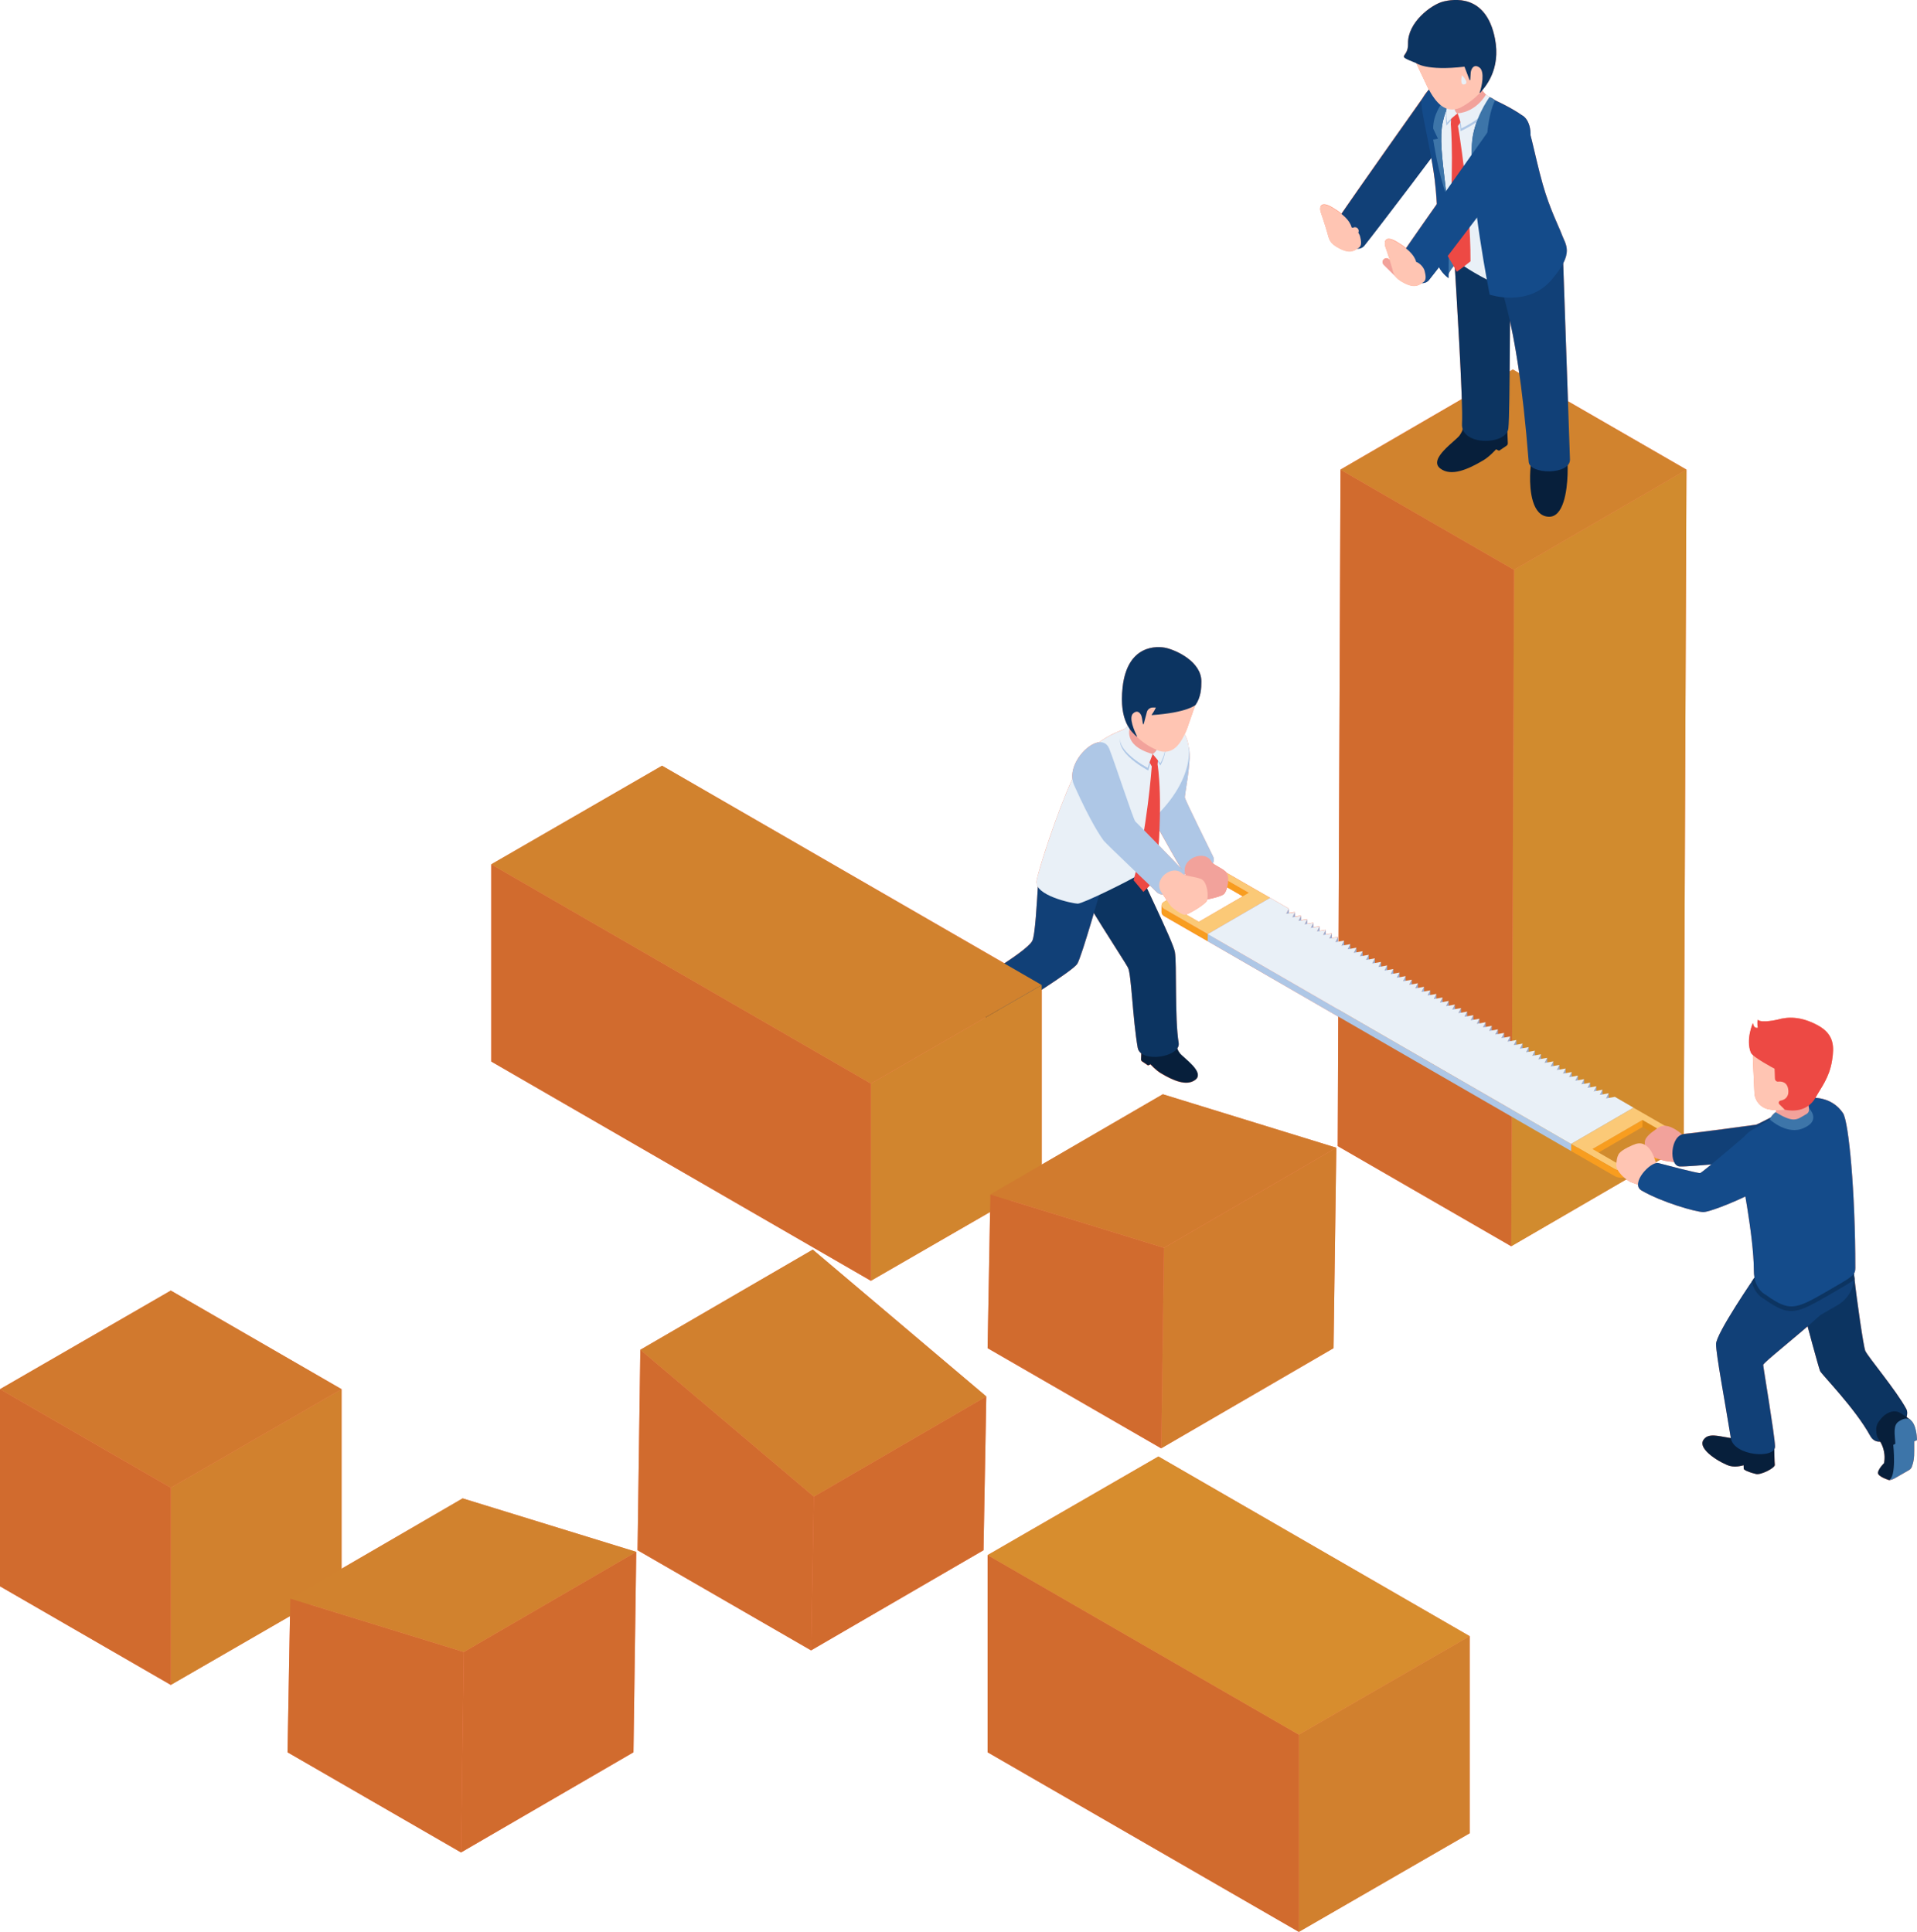 <svg xmlns:inkscape="http://www.inkscape.org/namespaces/inkscape" xmlns:sodipodi="http://sodipodi.sourceforge.net/DTD/sodipodi-0.dtd" xmlns="http://www.w3.org/2000/svg" xmlns:svg="http://www.w3.org/2000/svg" id="Layer_1" x="0px" y="0px" width="2480.3px" height="2500px" viewBox="0 0 2480.3 2500" style="enable-background:new 0 0 2480.3 2500;" xml:space="preserve" sodipodi:docname="Competitive price monitoring.svg" inkscape:version="1.2.1 (9c6d41e410, 2022-07-14)"><defs id="defs565"></defs><style type="text/css" id="style2">	.st0{fill:#FF8666;}	.st1{enable-background:new    ;}	.st2{fill:#ED4944;}	.st3{fill:#C73232;}	.st4{fill:#114077;}	.st5{fill:#FFC5B3;}	.st6{fill:#3D75A9;}	.st7{fill:#071F3B;}	.st8{fill:#0C3461;}	.st9{fill:#E9F0F7;}	.st10{fill:#144B8A;}	.st11{fill:#AEC7E6;}	.st12{fill:#F2A29B;}	.st13{fill:#F89D1F;}	.st14{fill:#FBC977;}	.st15{fill:#98ADD4;}	.st16{fill:#DB8918;}</style><g id="g560">	<g id="g12">		<path class="st0" d="M2471.8,1837.5L2471.8,1837.5c0,0-1.9-1.4-5-3.6c1.1-4,1.2-7.6-0.3-10.5c-12.7-23.8-50.2-68.2-53.2-75.5    c-2-4.8-10.1-59-13.9-93.4c-0.2-1.5-0.3-2.9-0.5-4.3v-2.5c1.3-2.1,1.6-4.3,1.6-7.1c0-97.2-8.4-188.6-15.9-200.1    c-9.1-13.9-23.7-19.4-35.6-19.9c0.2-0.3,0.4-0.6,0.5-0.9c6.5-12,17.4-24.9,21-47.4c2.8-17.5,3.2-33.8-18.5-45.6    c-21.8-11.8-38.8-11.1-51.7-7.4l0,0c0,0-21.1,5.1-26.1,0.2c0,0-0.9,5.5,0.4,10.3c-3.4,0.7-5.5-0.7-6.5-6c0,0-9.4,21-2.6,38    c0.4,0.9,1.3,2,2.6,3.2c-0.2,1.9-0.2,3.9-0.1,5.8l2,43.3c0.5,10.4,7.9,19.1,18.1,21.3h0c3.4,0.7,6.8,1.1,10.2,1.2    c-0.2,0.9-0.4,1.8-0.6,2.6c0,0,0,0,0,0c-0.4-0.3-4.5,3.5-6.5,6.7c-10,5.1-17.9,9.1-19,9.3c-3.1,0.6-82.9,11.2-93.1,12    c-0.2,0-0.4,0.1-0.6,0.1l3.5-859.7l-153.3-88.5l-6.2-178.5c2.5-4.9,3.9-9,4.4-12.7c0.1-0.5,0.1-1,0.2-1.5c0.9-9.8-4-16.3-7-24.7    c-2.5-7.1-15.1-31.8-24-63.3c-6.2-21.8-11.3-46.2-15.9-63.8c0.4-11.9-4.3-21.2-9.3-24.4c-11.5-8.4-27.6-16.5-36.7-20.7    c0,0,0,0,0,0c0,0-2.5-2.4-7.1-4.1l-4.7-3l0,0c-0.5-0.6-1.1-1.2-1.6-1.8c-0.1-0.2-1.3-1.6-3.2-3.6c7.7-9.1,23.8-31,16.6-67.4    c-11.5-58.4-54.5-50.9-67.3-47.6c-14.9,3.9-45.8,26.7-45.1,54.3c0.5,20.1-18.1,13.6,10.4,25.1c0,0,0,0,0.1,0l15.1,31.9    c0.4,0.8,0.9,1.7,1.3,2.5c-0.2,0.2-0.4,0.4-0.6,0.6c-0.3,0.3-0.6,0.6-0.8,0.9c-2.6,2.9-4.8,6-6.5,9.1    c-20.1,28.4-82,116.1-105.2,149.9c-3.4-2.8-7.4-5.4-11.6-7.9c-14-8.4-17.1-2.1-15.5,4.9c0,0,6.2,18,8.7,27    c2.5,8.9,2.6,14.3,16.3,21.2c11.9,6.1,17.8,3.6,22.8,0c3.6,0,6.8-1.2,9-4c9.9-12.2,53.6-69.5,86.5-113.3    c1.8,9.7,3.3,19.2,4.3,27.6c1.4,11.8,2.3,22.5,2.8,32.1c-15.9,22.7-30.7,43.9-39.7,57c-3.4-2.8-7.4-5.4-11.6-7.9    c-14-8.4-17.1-2.1-15.5,4.9c0,0,3.5,10.1,6.3,18.9l-1.3-1.3c-1.9-1.9-4.9-1.8-6.8,0.1s-1.8,4.9,0.1,6.8l15.2,15    c2.1,2.9,5.5,5.7,11.5,8.8c11.9,6.1,17.8,3.6,22.8,0c3.6,0,6.8-1.2,9-4c2.4-3,7-8.8,12.9-16.5c5.4,9.6,12.4,13.9,12.4,13.9    c0-1.9,0-3.7,0-5.4c1.3-2.5,3.5-6.4,6.7-10c0.5,0.9,1,1.8,1.5,2.7c2.6,42.5,7.4,123,8.9,169.4l-156.9,91.2l-2.5,610.7l-0.7,0.1    l0-6l-8,1.4l0-6l-8,1.4l0-6l-8,1.4l0-6l-8,1.4l0-6l-8,1.4l0-6l-8,1.4l0-6l-8,1.4l0-6l-8,1.4l0-6l-24.1-13.9l0,0v0l-11.5-6.6    l-8-4.6c-10.5-6-33.9-19.6-36.6-21.1c-0.4-0.6-0.8-1.1-1.3-1.5c-5.6-4.8-12.9-7.6-16.4-10.7c1.3-2.9,1.5-5.9,0.3-8.5    c-4.7-9.7-35.4-71.6-36.6-76.3c-0.8-2.8,8.9-47.2,5.3-64c-0.1-0.4-0.2-0.8-0.3-1.2c-0.7-6.5-2.5-12.3-5.3-17c1-2.1,2-4.4,2.9-6.7    l10.8-31c0.2-0.1,0.3-0.2,0.3-0.2c7.2-10.3,7.7-21.9,7.7-30.4c0-25.4-31.7-40-45.2-43.3c-12-2.9-50.5-4.7-56.7,50.7    c-2.9,25.6,1.6,41,7,50.5l-2.5,1.8c-0.9,0.7-1.6,1.4-2.4,2.1c-11.5,4.1-22.7,9.7-32.5,16.8c-15.5,1.7-37,26.1-34.6,47.3    c-20.6,44.9-43,115.5-46.3,131.5c-0.6,3,0.1,5.7,1.7,8.2c-1.7,26-3.7,63.8-7.4,70.3c-3.2,5.6-17.5,16.7-36,28.7L856.6,990.9    l-221,127.6v255.2l491.2,283.8l154.2-89l-3.2,176.2l224.5,129.6l223.1-129.6l3.6-259.4l-224.5-69.2l-156.7,91.1v-226.3    c21.5-13.9,42.9-28.6,46-33.5c3.4-5.4,13.6-38.8,21.5-65.7c19.6,32,41.5,65.4,44.2,70.7c4.4,8.7,6,65.9,12.5,103.4    c0.5,3.1,2.2,5.5,4.5,7.4l-0.3,7.8c0,1.1,0.5,2.2,1.4,2.8l7.4,5c0.5,0.4,3.4-1.3,3.4-1.3s6.7,7.5,13.2,11.4    c15.8,9.4,33.6,17.4,44.9,8.6c12.7-9.8-16.2-28.6-20.3-34.5c-1.3-1.8-2.4-3.9-3.1-6c1.6-2.2,2.3-4.6,1.9-7.3    c-5.3-31.9-2.2-102.9-4.9-117.7c-1.7-9.5-20.2-48.3-36.1-82.4l3.7-3.8c4.4,4.2,7.5,7.2,8.5,8.3c2.3,2.4,5.3,3.5,8.5,3.6    c1.4,2,3.2,4.6,4.8,7.2l-3.2,1.9c-2.3,1.3-3.5,3.1-3.4,4.8c0,0,0,0,0,0l0,9.2c0,1.8,1.2,3.5,3.5,4.9l36.8,21.2l8,4.6l11.5,6.6l0,0    l168.8,97.5l-0.7,167.6l224.5,129.6l149-86.6c0.7,0.6,1.5,1.1,2.4,1.7c3,2,8.1,3.5,12.6,5.1c0.1,3.1,1.4,5.8,4.6,7.6    c25.6,15,70.1,27.9,80,27.9c7.2,0,34.6-10.7,54.4-20.2c5.1,30.1,11,69.8,11,95.9c0,3.3,0.3,6.3,0.8,9.1    c-6.7,9.9-49.7,73.2-49.7,86c0,13.9,11.5,74.3,19.1,121.7c-17.2-2.8-29-6.7-35.2,2c-9.3,13.1,25,31.7,33.8,34    c8.7,2.3,17.9-0.9,17.9-0.9l0.2,4.8c0,0,0.8,2.9,16,6.6c6.1,1.5,24.7-7.9,24.2-11.9c-0.4-3.3-0.6-16-0.7-20.1    c0.7-1.2,1.1-2.5,1-3.9c-0.5-14.9-15.3-102.4-15.3-105.3c0-2.4,29.8-26.1,57.4-49.8c7.9,29.6,15.2,55.8,16.2,57.8    c2.2,4.6,45.4,48.3,64.8,83.8c3.2,5.8,7.9,8,13,7.7c3.3,5.6,7.2,15.2,4.9,27.7c0,0-7.8,7.8-7.9,12.7c-0.1,4.9,14.3,9.3,14.3,9.3    c0,0,0.2,0,0.5,0c2.5-0.3,4.8-1.2,7-2.4l18.6-10.7c1.6-0.9,2.8-2.4,3.5-4.1c2.6-7.2,3.1-11.4,3.1-21.1v-11.9l3.6-1.6    C2480.3,1863.6,2480.2,1843.5,2471.8,1837.5z M1953.8,415.9c3.9,17.3,7.9,39,11.9,67l-8.3-4.8l-4.1,2.4    C1953.5,459.8,1953.6,437.3,1953.8,415.9z M1500.1,1074.8c7.9,13.9,20.7,37.3,27.9,48.9c-5.1-5.5-17.1-17.8-28.9-30    C1499.4,1087,1499.8,1080.7,1500.1,1074.8z M1532.7,1132.1c-0.1-0.7-0.2-1.4-0.4-2c0.4,0.4,0.8,0.8,1.3,1.2c0,0.1,0,0.1,0,0.2    c0.1,0.4,0.2,0.7,0.3,1.1C1533.5,1132.4,1533.1,1132.2,1532.7,1132.1z M1561.5,1165.6c0.2-0.5,0.5-1.1,0.6-1.8    c8.5-1.5,18.9-4.4,21.6-6.9c1.5-1.4,3-4.7,4.1-8.6l20.1,11.6l-56.8,33l-16.5-9.5C1541.1,1181.3,1559,1170.4,1561.5,1165.6z     M1504,1174.4c0.1,0.1,0.1,0.2,0.2,0.3C1504.2,1174.6,1504.1,1174.5,1504,1174.4z M1502.9,1171.8c0,0.1,0,0.2,0,0.3    C1502.9,1172,1502.9,1171.9,1502.9,1171.8z M1503,1172.4c0,0.1,0,0.2,0.1,0.3C1503.1,1172.6,1503,1172.5,1503,1172.4z     M1503.2,1173.1c0,0.1,0.1,0.2,0.1,0.3C1503.3,1173.3,1503.3,1173.2,1503.2,1173.1z M1503.6,1173.7c0.1,0.1,0.1,0.2,0.2,0.3    C1503.7,1173.9,1503.6,1173.8,1503.6,1173.7z M1505.6,1175.8c-0.1-0.1-0.2-0.1-0.3-0.2C1505.4,1175.6,1505.5,1175.7,1505.6,1175.8    z M1504.8,1175.2c-0.1-0.1-0.2-0.2-0.3-0.2C1504.7,1175.1,1504.8,1175.1,1504.8,1175.2z M2199.8,1518    c-3.1,0.6-47.2-11.1-54.1-12.9c-0.8-0.2-1.7-0.2-2.7,0c-0.2-0.4-0.4-0.7-0.5-1.1l5.7-3.3c1.8,0.5,3.8,1,5.9,1.5    c3.4,0.7,7.8,1.1,12,1.5c1.6,3.4,4.1,5.7,7.5,5.8c6,0.2,22.5-1,40.7-2.6C2206.6,1513.2,2200.7,1517.8,2199.8,1518z" id="path4"></path>		<polygon class="st0" points="828.5,1746.7 824.9,2006.1 1049.4,2135.7 1272.5,2006.1 1276.1,1807.1 1051.6,1617.1   " id="polygon6"></polygon>		<polygon class="st0" points="1277.8,2012.4 1277.8,2267.6 1680.5,2500 1901.5,2372.4 1901.5,2117.3 1498.8,1884.8   " id="polygon8"></polygon>		<polygon class="st0" points="441.9,2030 441.9,1797.7 221,1670.1 0,1797.7 0,2052.8 221,2180.4 375.2,2091.4 372,2267.6     596.5,2397.2 819.6,2267.6 823.2,2008.2 598.6,1939   " id="polygon10"></polygon>	</g>	<g id="g558">		<g id="g106">			<g id="g28">				<g class="st1" id="g26" style="fill:#d16b2e;fill-opacity:1">					<g id="g16" style="fill:#d16b2e;fill-opacity:1">						<polygon class="st0" points="2182,607.8 2178.4,1483.1 1955.3,1612.7 1958.9,737.4       " id="polygon14" style="fill:#d18b2e;fill-opacity:1"></polygon>					</g>					<g id="g20" style="fill:#d16b2e;fill-opacity:1">						<polygon class="st2" points="1958.9,737.4 1955.3,1612.7 1730.8,1483.1 1734.4,607.8       " id="polygon18" style="fill:#d16b2e;fill-opacity:1"></polygon>					</g>					<g id="g24" style="fill:#d16b2e;fill-opacity:1">						<polygon class="st3" points="2182,607.8 1958.9,737.4 1734.4,607.8 1957.4,478.2       " id="polygon22" style="fill:#d1832e;fill-opacity:1"></polygon>					</g>				</g>			</g>			<g id="g104">				<g id="g102">					<g id="g36">						<path class="st4" d="M1887.4,105.9c8.2,5.2,16,27.5,0,50.6S1780.1,299.7,1765.3,318c-11.6,14.3-49.1-12.5-34.1-34.7        c21.4-31.7,112.2-160.1,116-165.3C1850.9,112.8,1874.3,97.5,1887.4,105.9z" id="path30"></path>						<path class="st5" d="M1759.8,306.2c-0.9-4.3-6-10.3-11-11.9c-2.5-9.6-12.2-17.9-24.8-25.4c-14-8.4-17.1-2.1-15.5,4.9        c0,0,6.2,18,8.7,27c2.5,8.9,2.6,14.3,16.3,21.2c13.7,7,19.4,2.6,25-1.7C1762.5,317.3,1760.7,310.5,1759.8,306.2z" id="path32"></path>						<path class="st5" d="M1741,322.4L1741,322.4c-2.4-1.2-3.3-4.1-2.1-6.5l9.9-19.2c1.2-2.4,4.1-3.3,6.5-2.1l0,0        c2.4,1.2,3.3,4.1,2.1,6.5l-9.9,19.2C1746.3,322.7,1743.4,323.6,1741,322.4z" id="path34"></path>					</g>					<g id="g92">						<path class="st6" d="M1873,357.1c0,0,6.7-16.6,19-20.5c0,0-11.3-48.9-18-43.7C1867.3,298.2,1867.6,351.1,1873,357.1z" id="path38"></path>						<g id="g54">							<g id="g46">								<g id="g42">									<path class="st7" d="M1893.4,552.2c-0.6,4-2.5,7.8-4.8,11.1c-5,7.3-41.1,30.6-25.2,42.9c14.2,11,36.2,1.1,55.9-10.6           c8.1-4.8,16.4-14.2,16.4-14.2s3.6,2.1,4.2,1.7l9.2-6.2c1.2-0.7,1.9-2.1,1.8-3.4l-1.5-35.9l-0.6-5.1           c-0.9-6.9-10.7-15.1-23.8-15.5c-15.6-0.5-25.4,10.1-27,15.3C1896.1,538.7,1894.3,545.4,1893.4,552.2z" id="path40"></path>								</g>								<path class="st8" d="M1885,305.5c-3.1,7.4-4.2,15.4-3.7,23.4c2.4,40.5,12.1,193.5,10.3,219.2c-2,29.4,57.6,28.2,60,6.3          c2.4-21.8,1.6-190.2,3.4-222.2C1956.8,299.7,1904.1,260.6,1885,305.5z" id="path44"></path>							</g>							<g id="g52">								<path class="st7" d="M2028,594.4c0,0,0.6,8.6,0.2,19.7c-0.7,20.9-5.2,55.3-24.4,54.6c-21.8-0.8-24.5-34.3-24.1-53.2          c0.2-8.4,1-14.8,1-15.8c0-22-0.2-24.4,14.7-24.4C2004.5,575.4,2028,569.7,2028,594.4z" id="path48"></path>								<path class="st4" d="M2022.1,328l9.2,266.8c0,19.9-52.1,19.5-53.4,2.9c-16.3-206.6-41.7-225.4-44.4-265.6          C1930.5,286.7,2022.1,263.4,2022.1,328z" id="path50"></path>							</g>						</g>						<path class="st9" d="M1842,134.5c3.8-15.4,24.4-35.5,40.7-31.7c9.7,2.3,28.7,14.5,40,21c20.5,11.8,40.1,22.6,45.8,27.9        c8.5,7.8,13.6,51.1,30.2,104.2l28.1,68.2c2.4,7.6-10.9,33-53.9,56.9c-7.6,4.2-92.3-38.7-93.8-50.5        C1864.6,213.2,1837.1,154.2,1842,134.5z" id="path56"></path>						<path class="st10" d="M1927.4,126.6c0,0-21.5,27.5-23,60.3c-3,64,23,194.4,23,194.4s49.4,16.7,79.9-19        c30.5-35.7,18.4-44.8,12.8-60.4c-2.5-7.1-15.1-31.8-24-63.3c-10.7-37.8-18.2-83.1-25.1-88.2        C1954.2,138.1,1927.4,126.6,1927.4,126.6z" id="path58"></path>						<path class="st10" d="M1898.1,109.5c0,0-23.3,11.6-31.3,48c-4.4,20.2-1.3,44.3,4,88.4c6.2,51.9,3.3,67.6,3.5,114.1        c0,0-10.2-6.2-15.4-20.4c-4.2-11.4,5.4-41-2.6-107.2c-4.6-37.7-19.6-96-17-102c6.4-14.7,25.6-31.3,39.9-28.4        C1890.9,104.4,1898.1,109.5,1898.1,109.5z" id="path60"></path>						<path class="st6" d="M1866.8,157.5c-4.5,20.2-1.3,44.3,3.9,88.4c0.3,2.3,0.5,4.6,0.8,6.7c-9.9-24.7-17.2-72-17.2-72l6.2-1.1        l-6.2-13.2c0-34.5,38.1-59.9,38.1-59.9c3.7,1.7,5.7,3.2,5.7,3.2S1874.8,121.2,1866.8,157.5z" id="path62"></path>						<g id="g88">							<g id="g76">								<path class="st11" d="M1885.9,146.7c0,0-10.8,11.5-14.4,15.8c0,0-7.7-43.1,25.3-52.1l8.4-0.4          C1905.2,110.1,1869.3,133.6,1885.9,146.7z" id="path64"></path>								<path class="st11" d="M1885.9,146.7c0,0,3.7,15.1,3.7,23.1c0,0,36.7-15.9,40-36.4l-8.9-6.3          C1920.7,127.2,1910.6,144.6,1885.9,146.7z" id="path66"></path>								<path class="st2" d="M1885.9,146.7c-3.1-1.3-6.2-2.6-9.3-3.9c1.4,6.6,0.5,17.9,0.5,17.9s5.4,58.3-4.6,169.6          c4.3,7,8.4,14.1,12.4,21.4c6-4.3,11.9-8.8,17.7-13.5c0.3-77.9-16.2-175.3-16.2-175.3s7.6-10.3,9.9-16.6          C1892.9,146.5,1885.9,146.7,1885.9,146.7z" id="path68"></path>								<path class="st9" d="M1885.9,146.7c0,0-9.9,7.7-13.5,12c0,0-8.2-40.6,24.8-49.7l8,1C1905.2,110.1,1869.3,133.6,1885.9,146.7          z" id="path70"></path>								<path class="st12" d="M1927.4,126.6c-2.4-1.3-4.4-3.4-6.5-5.7c-0.2-0.2-1.8-2.1-4.3-4.8c-0.1-0.1-0.2-0.2-0.3-0.3          c-7.4-7.7-22.1-20.6-31.6-14.9c-13.3,8-8.7,19.5-7.7,23.5c0.7,2.9,3.5,12,5.1,16.8c0.2,1.1,0.5,2,0.9,2.8          c0,0.1,0.1,0.2,0.1,0.2l0,0c0.5,1,1.1,1.7,2,2.1c8.2,3.8,15.6,3.6,27.7-1C1924.7,140.6,1930.3,128.1,1927.4,126.6z" id="path72"></path>								<path class="st9" d="M1885.9,146.7c0,0,4.7,11.5,4.7,19.5c0,0,38-17.2,41.3-37.7l-9.4-6          C1922.5,122.6,1910.6,144.6,1885.9,146.7z" id="path74"></path>							</g>							<g id="g86">								<g id="g80">									<path class="st5" d="M1830,50.6c-4.4,5.7-5.5,13.4-2.7,20.1l20.2,42.9c10.3,19.7,22.6,33.7,41.4,26           c0,0,48.6-22.7,41.2-66.6l-1.8-13.8c-9.8-48.5-40.2-51.9-65-40C1843.5,28.7,1830,50.6,1830,50.6z" id="path78"></path>								</g>								<path class="st8" d="M1832.3,81.7c0,0,13,10.4,62.5,4.6l6.5,17.1c0.2,0.5,1,0.4,1-0.2l0.5-8.4c0.1-1.9,0.6-3.9,1.5-5.6          c1.5-2.8,4.5-5.6,9.8-1.9c7.4,5.1,3,25.6,0.4,32.3c-0.2,0.4,0.4,0.8,0.7,0.4c5.7-6.7,27.1-29.3,19-70.2          c-11.5-58.4-54.5-50.9-67.3-47.6c-14.9,3.9-45.8,26.7-45.1,54.3C1822.4,76.7,1803.8,70.2,1832.3,81.7z" id="path82"></path>								<path class="st9" d="M1891.5,97.4c0,0-3.4,13.8,3.4,11.8C1901.8,107.2,1891.5,97.4,1891.5,97.4z" id="path84"></path>							</g>						</g>						<path class="st6" d="M1924.1,192.3l-12.3,5.6l9.8,8.9c0,0-12.3,40.1-12.9,55.7c0,0,0-0.1,0-0.2c-3.2-27.6-5.2-54.9-4.2-75.4        c1.5-31.6,21.3-59.4,22.8-61.3c4.6,1.7,7.1,4.1,7.1,4.1C1925,149,1922.7,182.4,1924.1,192.3z" id="path90"></path>					</g>					<g id="g100">						<path class="st10" d="M1971,150.4c8.2,5.2,16,27.5,0,50.6c-16,23.1-107.3,143.3-122.1,161.5c-11.6,14.3-49.1-12.5-34.1-34.7        c21.4-31.7,112.2-160.1,116-165.3C1934.5,157.3,1957.9,142,1971,150.4z" id="path94"></path>						<path class="st12" d="M1812.5,357.9L1812.5,357.9c-1.9,1.9-4.9,1.9-6.8,0.1l-15.4-15.2c-1.9-1.9-1.9-4.9-0.1-6.8l0,0        c1.9-1.9,4.9-1.9,6.8-0.1l15.4,15.2C1814.4,353,1814.4,356,1812.5,357.9z" id="path96"></path>						<path class="st5" d="M1843.3,350.8c-0.9-4.3-6-10.3-11-11.9c-2.5-9.6-12.2-17.9-24.8-25.4c-14-8.4-17.1-2.1-15.5,4.9        c0,0,6.2,18,8.7,27c2.5,8.9,2.6,14.3,16.3,21.2c13.7,7,19.4,2.6,25-1.7C1846.1,361.9,1844.3,355.1,1843.3,350.8z" id="path98"></path>					</g>				</g>			</g>		</g>		<g class="st1" id="g120" style="fill:#d16b2e;fill-opacity:1">			<g id="g110" style="fill:#d1812e;fill-opacity:1">				<polygon class="st0" points="441.9,1797.7 441.9,2052.8 221,2180.4 221,1925.2     " id="polygon108" style="fill:#d1812e;fill-opacity:1"></polygon>			</g>			<g id="g114" style="fill:#d16b2e;fill-opacity:1">				<polygon class="st2" points="221,1925.2 221,2180.4 0,2052.8 0,1797.7     " id="polygon112" style="fill:#d16b2e;fill-opacity:1"></polygon>			</g>			<g id="g118" style="fill:#d16b2e;fill-opacity:1">				<polygon class="st3" points="441.9,1797.7 221,1925.2 0,1797.7 221,1670.1     " id="polygon116" style="fill:#d1792e;fill-opacity:1"></polygon>			</g>		</g>		<g id="g486">			<g id="g484">				<path class="st11" d="M1569.7,1108.7c-4.7-9.7-35.4-71.6-36.6-76.3c-0.8-2.8,8.9-47.2,5.3-64c-6.1-28.5-53.9-32.5-54.6,0      c-0.3,14.5,6.6,91.5,10,95.6c3.4,4.1,33.4,60.6,38.6,66C1545.1,1143.5,1576,1121.8,1569.7,1108.7z" id="path122"></path>				<g id="g160">					<g id="g130">						<g id="g126">							<path class="st7" d="M1522.5,1353.8c0.4,3.2,2,6.3,3.9,8.9c4.1,5.8,33,24.6,20.3,34.5c-11.4,8.8-29.1,0.9-44.9-8.6         c-6.5-3.9-13.2-11.4-13.2-11.4s-2.9,1.7-3.4,1.3l-7.4-5c-0.9-0.6-1.5-1.7-1.4-2.8l1.2-28.8l0.5-4.1         c0.7-5.5,8.6-12.2,19.1-12.5c12.6-0.4,20.4,8.1,21.7,12.3C1520.3,1343,1521.7,1348.4,1522.5,1353.8z" id="path124"></path>						</g>						<path class="st8" d="M1463.2,1103c11.1,28.4,54.2,114.1,56.9,128.8c2.7,14.7-0.4,85.8,4.9,117.7c3.1,18.4-49.4,26.9-53,6.2        c-6.5-37.5-8.1-94.7-12.5-103.4c-4.4-8.7-60.6-93-73.5-122.9C1373.2,1099.4,1445.8,1058.5,1463.2,1103z" id="path128"></path>					</g>					<g id="g136">						<path class="st7" d="M1316.3,1319.3c3,11,5,17.7-5.5,25.6c-15.6,11.7-34.8-25.1-40.7-37.7c-1.4-3-2.4-6.2-2.9-9.5        c-0.2-1.3-0.3-2.4-0.2-3c-0.9,0.3-3.5-0.4-3.5-0.4s-7-17.2-3.1-21c2.6-2.5,18.3-10.7,29.2-16.5c5.2-2.7,11.6-0.8,14.4,4.3        l7.3,13.1c2.7,4.8,4.1,12.3-0.4,15.4C1310.9,1289.5,1311.8,1302.9,1316.3,1319.3z" id="path132"></path>						<path class="st4" d="M1425.5,1146.4c0,0-25.8,91.6-31.7,100.9c-5.9,9.3-76.1,52.8-90.6,61.2c-14.5,8.4-45.4-36.4-19.6-51.9        c25.8-15.5,47.8-31.5,51.8-38.6c4.1-7.1,6.2-51.9,7.9-77.4C1345.7,1106.5,1441.6,1094.7,1425.5,1146.4z" id="path134"></path>					</g>					<path class="st9" d="M1513.3,936.2c-33.4-4.6-91.1,10.8-113.9,48.6c-22.9,37.8-54.2,135.5-58.2,154.7       c-4,19.2,46.5,29.7,53.1,29.9s69.7-31.1,79-37.4c4.5-3.1-7-44.5,28.5-82.2C1550.7,997.8,1546.4,943.3,1513.3,936.2z" id="path138"></path>					<path class="st11" d="M1491.4,975.8c0,0-4.7,17.6-5.7,21.3c0,0-56.9-29.5-28.7-52.6l6.6-4.6       C1463.5,939.8,1448.3,963.7,1491.4,975.8z" id="path140"></path>					<path class="st12" d="M1502.3,960.6c-0.5,8.3-12.2,24.5-32.5,14c-15.6-8-24.2-21.7-12.8-30.6c6.1-4.8,21.8-22.9,33.3-18.1       C1505.4,932.4,1503.2,944.2,1502.3,960.6z" id="path142"></path>					<path class="st11" d="M1491.4,975.8l9.9,14.7c0,0,13.8-22.8,1.7-39.2C1502.9,951.4,1502.9,968.3,1491.4,975.8z" id="path144"></path>					<path class="st2" d="M1491.4,975.8l7.9-4.1l-1.6,17.5c0,0,8.7,48.6-2.8,149.2l-15.5,15.8l-12.7-15.1       c17.6-64.4,23.5-147.3,23.5-147.3l-8.2-15.3C1485,976.2,1491.4,975.8,1491.4,975.8z" id="path146"></path>					<path class="st9" d="M1491.4,975.8c0,0-5.5,14.2-6.5,17.8c0,0-56.1-28.9-28-52l6.6-4.6C1463.5,937,1448.3,963.7,1491.4,975.8z" id="path148"></path>					<path class="st9" d="M1491.4,975.8l9.9,11.9c0,0,13.8-22.8,1.7-39.2C1502.9,948.5,1502.9,968.3,1491.4,975.8z" id="path150"></path>					<g id="g158">						<g id="g154">							<path class="st5" d="M1543,866.2c8.9,10.2,10.5,24.9,8.6,31.4l-15.9,45.9c-7.8,19.4-17.9,33.5-36.1,28.2         c0,0-47.4-16.5-44.7-58.2l1.3-22.1c4.5-46.1,34.9-53.1,59.1-44.3C1534.5,854,1543,866.2,1543,866.2z" id="path152"></path>						</g>						<path class="st8" d="M1554.4,881.9c0-25.4-31.7-40-45.2-43.3c-12-2.9-50.5-4.7-56.7,50.7c-5,44.4,12,58.1,18,63.8        c0.3,0.3,0.8-0.1,0.6-0.5c-3-5.9-11.3-24-4.9-29.5c4.8-4.2,7.9-1.4,9.6,1.2c0.9,1.4,1.4,3,1.7,4.7l1.3,7.8        c0.1,0.5,0.8,0.6,1,0.1l4.1-15.5c0.9-3.4,4.1-5.8,7.6-5.8c1.4,0,2.7,0,4,0c-1.6,4-5.1,9-5.7,9.8c46.5-3.1,57.1-13.2,57.1-13.2        C1553.9,902,1554.4,890.3,1554.4,881.9z" id="path156"></path>					</g>				</g>				<g id="g424">					<g id="g176">						<g id="g170">							<path class="st13" d="M1587.1,1138.7c-4.7-2.7-12.2-2.7-16.8,0l-48,27.9c-2.3,1.3-3.4,3.1-3.4,4.8l0,9.2         c0-1.7,1.2-3.5,3.4-4.8l48-27.9c4.6-2.7,12.1-2.7,16.8,0l28.8,16.6l0-9.2L1587.1,1138.7z" id="path162"></path>							<g id="g166">								<path class="st14" d="M1631.9,1155.3l11.5,6.6l-80.7,46.9l-11.5-6.6l-8-4.6l-36.8-21.2c-4.7-2.7-4.7-7-0.1-9.7l63.9-37.2          c4.6-2.7,12.1-2.7,16.8,0c1.3,0.7,26,15,36.8,21.2L1631.9,1155.3z M1551.1,1192.9l64.7-37.6l-28.8-16.6          c-4.7-2.7-12.2-2.7-16.8,0l-48,27.9c-4.6,2.7-4.6,7,0.1,9.7L1551.1,1192.9L1551.1,1192.9z" id="path164"></path>							</g>							<path class="st13" d="M1551.2,1202.2l-8-4.6l-36.8-21.2c-2.3-1.4-3.5-3.1-3.5-4.9l0,9.2c0,1.8,1.2,3.5,3.5,4.9l36.8,21.2         l8,4.6l11.5,6.6l0-9.2L1551.2,1202.2z" id="path168"></path>						</g>						<g id="g174">							<polygon class="st15" points="1643.3,1161.9 1643.3,1171.1 1562.6,1218 1562.7,1208.8        " id="polygon172"></polygon>						</g>					</g>					<g id="g390">						<g id="g180">							<polygon class="st15" points="1667.5,1175.9 1667.5,1185.1 1664,1191.7 1664.1,1182.5        " id="polygon178"></polygon>						</g>						<g id="g184">							<polygon class="st15" points="1675.5,1180.5 1675.4,1189.7 1672,1196.3 1672,1187.1        " id="polygon182"></polygon>						</g>						<g id="g188">							<polygon class="st15" points="1683.4,1185.1 1683.4,1194.3 1680,1200.9 1680,1191.7        " id="polygon186"></polygon>						</g>						<g id="g192">							<polygon class="st15" points="1691.4,1189.7 1691.3,1198.9 1687.9,1205.5 1687.9,1196.2        " id="polygon190"></polygon>						</g>						<g id="g196">							<polygon class="st15" points="1699.3,1194.2 1699.3,1203.5 1695.9,1210.1 1695.9,1200.8        " id="polygon194"></polygon>						</g>						<g id="g200">							<polygon class="st15" points="1707.3,1198.8 1707.3,1208.1 1703.8,1214.7 1703.9,1205.4        " id="polygon198"></polygon>						</g>						<g id="g204">							<polygon class="st15" points="1715.3,1203.4 1715.2,1212.7 1711.8,1219.3 1711.8,1210        " id="polygon202"></polygon>						</g>						<g id="g208">							<polygon class="st15" points="1723.2,1208 1723.2,1217.3 1719.8,1223.8 1719.8,1214.6        " id="polygon206"></polygon>						</g>						<g id="g212">							<polygon class="st15" points="1731.2,1212.6 1731.1,1221.8 1727.7,1228.4 1727.7,1219.2        " id="polygon210"></polygon>						</g>						<g id="g216">							<polygon class="st15" points="1739.1,1217.2 1739.1,1226.4 1735.7,1233 1735.7,1223.8        " id="polygon214"></polygon>						</g>						<g id="g220">							<polygon class="st15" points="1747.1,1221.8 1747.1,1231 1743.6,1237.6 1743.7,1228.4        " id="polygon218"></polygon>						</g>						<g id="g224">							<polygon class="st15" points="1755,1226.4 1755,1235.6 1751.6,1242.2 1751.6,1233        " id="polygon222"></polygon>						</g>						<g id="g228">							<polygon class="st15" points="1763,1231 1763,1240.2 1759.6,1246.8 1759.6,1237.6        " id="polygon226"></polygon>						</g>						<g id="g232">							<polygon class="st15" points="1771,1235.6 1770.9,1244.8 1767.5,1251.4 1767.5,1242.2        " id="polygon230"></polygon>						</g>						<g id="g236">							<polygon class="st15" points="1778.9,1240.2 1778.9,1249.4 1775.5,1256 1775.5,1246.8        " id="polygon234"></polygon>						</g>						<g id="g240">							<polygon class="st15" points="1786.9,1244.8 1786.9,1254 1783.4,1260.6 1783.5,1251.4        " id="polygon238"></polygon>						</g>						<g id="g244">							<polygon class="st15" points="1794.8,1249.4 1794.8,1258.6 1791.4,1265.2 1791.4,1256        " id="polygon242"></polygon>						</g>						<g id="g248">							<polygon class="st15" points="1802.8,1254 1802.8,1263.2 1799.4,1269.8 1799.4,1260.6        " id="polygon246"></polygon>						</g>						<g id="g252">							<polygon class="st15" points="1810.8,1258.6 1810.7,1267.8 1807.3,1274.4 1807.3,1265.2        " id="polygon250"></polygon>						</g>						<g id="g256">							<polygon class="st15" points="1818.7,1263.2 1818.7,1272.4 1815.3,1279 1815.3,1269.8        " id="polygon254"></polygon>						</g>						<g id="g260">							<polygon class="st15" points="1826.7,1267.8 1826.7,1277 1823.2,1283.6 1823.3,1274.4        " id="polygon258"></polygon>						</g>						<g id="g264">							<polygon class="st15" points="1834.6,1272.4 1834.6,1281.6 1831.2,1288.2 1831.2,1279        " id="polygon262"></polygon>						</g>						<g id="g268">							<polygon class="st15" points="1842.6,1277 1842.6,1286.2 1839.2,1292.8 1839.2,1283.6        " id="polygon266"></polygon>						</g>						<g id="g272">							<polygon class="st15" points="1850.6,1281.6 1850.5,1290.8 1847.1,1297.4 1847.1,1288.2        " id="polygon270"></polygon>						</g>						<g id="g276">							<polygon class="st15" points="1858.5,1286.2 1858.5,1295.4 1855.1,1302 1855.1,1292.8        " id="polygon274"></polygon>						</g>						<g id="g280">							<polygon class="st15" points="1866.5,1290.8 1866.5,1300 1863,1306.6 1863.1,1297.4        " id="polygon278"></polygon>						</g>						<g id="g284">							<polygon class="st15" points="1874.4,1295.3 1874.4,1304.6 1871,1311.2 1871,1302        " id="polygon282"></polygon>						</g>						<g id="g288">							<polygon class="st15" points="1882.4,1300 1882.4,1309.2 1879,1315.8 1879,1306.5        " id="polygon286"></polygon>						</g>						<g id="g292">							<polygon class="st15" points="1890.4,1304.5 1890.3,1313.8 1886.9,1320.4 1886.9,1311.1        " id="polygon290"></polygon>						</g>						<g id="g296">							<polygon class="st15" points="1898.3,1309.1 1898.3,1318.4 1894.9,1325 1894.9,1315.7        " id="polygon294"></polygon>						</g>						<g id="g300">							<polygon class="st15" points="1906.3,1313.7 1906.3,1323 1902.8,1329.6 1902.9,1320.3        " id="polygon298"></polygon>						</g>						<g id="g304">							<polygon class="st15" points="1914.2,1318.3 1914.2,1327.5 1910.8,1334.2 1910.8,1324.9        " id="polygon302"></polygon>						</g>						<g id="g308">							<polygon class="st15" points="1922.2,1322.9 1922.2,1332.2 1918.8,1338.7 1918.8,1329.5        " id="polygon306"></polygon>						</g>						<g id="g312">							<polygon class="st15" points="1930.2,1327.5 1930.1,1336.7 1926.7,1343.3 1926.7,1334.1        " id="polygon310"></polygon>						</g>						<g id="g316">							<polygon class="st15" points="1938.1,1332.1 1938.1,1341.3 1934.7,1347.9 1934.7,1338.7        " id="polygon314"></polygon>						</g>						<g id="g320">							<polygon class="st15" points="1946.1,1336.7 1946.1,1345.9 1942.6,1352.5 1942.7,1343.3        " id="polygon318"></polygon>						</g>						<g id="g324">							<polygon class="st15" points="1954,1341.3 1954,1350.5 1950.6,1357.1 1950.6,1347.9        " id="polygon322"></polygon>						</g>						<g id="g328">							<polygon class="st15" points="1962,1345.9 1962,1355.1 1958.6,1361.7 1958.6,1352.5        " id="polygon326"></polygon>						</g>						<g id="g332">							<polygon class="st15" points="1970,1350.5 1969.9,1359.7 1966.5,1366.3 1966.5,1357.1        " id="polygon330"></polygon>						</g>						<g id="g336">							<polygon class="st15" points="1977.9,1355.1 1977.9,1364.3 1974.5,1370.9 1974.5,1361.7        " id="polygon334"></polygon>						</g>						<g id="g340">							<polygon class="st15" points="1985.9,1359.7 1985.9,1368.9 1982.4,1375.5 1982.5,1366.3        " id="polygon338"></polygon>						</g>						<g id="g344">							<polygon class="st15" points="1993.8,1364.3 1993.8,1373.5 1990.4,1380.1 1990.4,1370.9        " id="polygon342"></polygon>						</g>						<g id="g348">							<polygon class="st15" points="2001.8,1368.9 2001.8,1378.1 1998.4,1384.7 1998.4,1375.5        " id="polygon346"></polygon>						</g>						<g id="g352">							<polygon class="st15" points="2009.8,1373.5 2009.7,1382.7 2006.3,1389.3 2006.3,1380.1        " id="polygon350"></polygon>						</g>						<g id="g356">							<polygon class="st15" points="2017.7,1378.1 2017.7,1387.3 2014.3,1393.9 2014.3,1384.7        " id="polygon354"></polygon>						</g>						<g id="g360">							<polygon class="st15" points="2025.7,1382.7 2025.7,1391.9 2022.2,1398.5 2022.3,1389.3        " id="polygon358"></polygon>						</g>						<g id="g364">							<polygon class="st15" points="2033.6,1387.3 2033.6,1396.5 2030.2,1403.1 2030.2,1393.9        " id="polygon362"></polygon>						</g>						<g id="g368">							<polygon class="st15" points="2041.6,1391.9 2041.6,1401.1 2038.2,1407.7 2038.2,1398.5        " id="polygon366"></polygon>						</g>						<g id="g372">							<polygon class="st15" points="2049.6,1396.5 2049.6,1405.7 2046.1,1412.3 2046.1,1403.1        " id="polygon370"></polygon>						</g>						<g id="g376">							<polygon class="st15" points="2057.5,1401.1 2057.5,1410.3 2054.1,1416.9 2054.1,1407.7        " id="polygon374"></polygon>						</g>						<g id="g380">							<polygon class="st15" points="2065.5,1405.7 2065.5,1414.9 2062,1421.5 2062.1,1412.3        " id="polygon378"></polygon>						</g>						<g id="g384">							<polygon class="st15" points="2073.4,1410.2 2073.4,1419.5 2070,1426.1 2070,1416.8        " id="polygon382"></polygon>						</g>						<g id="g388">							<polygon class="st15" points="2081.4,1414.8 2081.4,1424.1 2078,1430.7 2078,1421.4        " id="polygon386"></polygon>						</g>					</g>					<g id="g406">						<g id="g394">							<polygon class="st15" points="2113.5,1433.4 2113.5,1442.6 2032.8,1489.5 2032.8,1480.3        " id="polygon392"></polygon>						</g>						<g id="g404">							<g id="g398">								<polygon class="st11" points="2032.8,1480.3 2032.8,1489.5 1562.6,1218 1562.7,1208.8         " id="polygon396"></polygon>							</g>							<g id="g402">								<polygon class="st9" points="2113.5,1433.4 2032.8,1480.3 1562.7,1208.8 1643.4,1161.9 1667.5,1175.9 1664.1,1182.5           1675.5,1180.5 1672,1187.1 1683.4,1185.1 1680,1191.7 1691.4,1189.7 1687.9,1196.2 1699.3,1194.2 1695.9,1200.8           1707.3,1198.8 1703.9,1205.4 1715.3,1203.4 1711.8,1210 1723.2,1208 1719.8,1214.6 1731.2,1212.6 1727.7,1219.2           1739.1,1217.2 1735.7,1223.8 1747.1,1221.8 1743.7,1228.4 1755,1226.4 1751.6,1233 1763,1231 1759.6,1237.6 1771,1235.6           1767.5,1242.2 1778.9,1240.2 1775.5,1246.8 1786.9,1244.8 1783.5,1251.4 1794.8,1249.4 1791.4,1256 1802.8,1254           1799.4,1260.6 1810.8,1258.6 1807.3,1265.2 1818.7,1263.2 1815.3,1269.8 1826.7,1267.8 1823.3,1274.4 1834.6,1272.4           1831.2,1279 1842.6,1277 1839.2,1283.6 1850.6,1281.6 1847.1,1288.2 1858.5,1286.2 1855.1,1292.8 1866.5,1290.8           1863.1,1297.4 1874.4,1295.3 1871,1302 1882.4,1300 1879,1306.5 1890.4,1304.5 1886.9,1311.1 1898.3,1309.1 1894.9,1315.7           1906.3,1313.7 1902.9,1320.3 1914.2,1318.3 1910.8,1324.9 1922.2,1322.9 1918.8,1329.5 1930.2,1327.5 1926.7,1334.1           1938.1,1332.1 1934.7,1338.7 1946.1,1336.7 1942.7,1343.3 1954,1341.3 1950.6,1347.9 1962,1345.9 1958.6,1352.5           1970,1350.5 1966.5,1357.1 1977.9,1355.1 1974.5,1361.7 1985.9,1359.7 1982.5,1366.3 1993.8,1364.3 1990.4,1370.9           2001.8,1368.9 1998.4,1375.5 2009.8,1373.5 2006.3,1380.1 2017.7,1378.1 2014.3,1384.7 2025.7,1382.7 2022.3,1389.3           2033.6,1387.3 2030.2,1393.9 2041.6,1391.9 2038.2,1398.5 2049.6,1396.5 2046.1,1403.1 2057.5,1401.1 2054.1,1407.7           2065.5,1405.7 2062.1,1412.3 2073.4,1410.2 2070,1416.8 2081.4,1414.8 2078,1421.4 2089.4,1419.4         " id="polygon400"></polygon>							</g>						</g>					</g>					<g id="g422">						<path class="st16" d="M2153.8,1465.9l-28.7-16.6l0,9.2l28.7,16.6c2.3,1.4,3.5,3.1,3.5,4.9l0-9.2        C2157.3,1469,2156.2,1467.2,2153.8,1465.9z" id="path408"></path>						<g id="g420">							<g id="g412">								<polygon class="st13" points="2125.1,1449.3 2125,1458.5 2060.3,1496.1 2060.3,1486.9         " id="polygon410"></polygon>							</g>							<g id="g416">								<path class="st14" d="M2169.8,1465.9c4.7,2.7,4.7,7,0.1,9.7l-63.9,37.2c-4.6,2.7-12.1,2.7-16.8,0c-1.3-0.7-26-15-36.8-21.2          l-8-4.6l-11.5-6.6l80.7-46.9l11.5,6.6l8,4.6L2169.8,1465.9z M2105.9,1503.5l48-27.9c4.6-2.7,4.6-7-0.1-9.7l-28.7-16.6          l-64.7,37.6l28.7,16.6C2093.7,1506.2,2101.3,1506.2,2105.9,1503.5L2105.9,1503.5z" id="path414"></path>							</g>							<path class="st13" d="M2169.9,1475.6l-63.9,37.2c-4.6,2.7-12.1,2.7-16.8,0c-1.3-0.7-26-15-36.8-21.2l-8-4.6l-11.5-6.6l0,9.2         l11.5,6.6l8,4.6c10.8,6.2,35.5,20.5,36.8,21.2c4.7,2.7,12.2,2.7,16.8,0l63.9-37.2c1.7-1,2.8-2.2,3.2-3.5         c0.1-0.4,0.2-0.9,0.2-1.3l0-9.2C2173.3,1472.5,2172.2,1474.3,2169.9,1475.6z" id="path418"></path>						</g>					</g>				</g>				<g id="g476">					<g id="g430">						<path class="st12" d="M2128.7,1475.1c2.2-6.4,13.9-13.8,17.3-16.1c11.4-7.8,28.7,7.6,28.7,7.6s5.5,6.2,9.7,7.2        c21.5,5,15,35.5-11.7,30.7c-5-0.9-13.3-1.2-18.7-2.4c-17.3-3.8-23-10.2-23-10.2S2126.5,1481.4,2128.7,1475.1z" id="path426"></path>						<path class="st4" d="M2336.1,1422.6c0,0-60.9,32.2-64,32.9c-3.1,0.6-82.9,11.2-93.1,12c-18,1.4-20.2,41.5-5.5,42        c14.7,0.5,93-7.7,102.9-7.7c9.9,0,65.9-17.9,91.2-29.5C2392.8,1460.6,2354.7,1413.6,2336.1,1422.6z" id="path428"></path>					</g>					<g id="g468">						<g id="g440">							<path class="st8" d="M2372,1627.8c15.2-0.3,25.3,7.3,26.9,22.4c3.6,34,12.3,92.6,14.4,97.7c3,7.3,40.5,51.7,53.2,75.5         c8.6,16.1-32.9,59.9-46.8,34.6c-19.4-35.5-62.6-79.1-64.8-83.8c-1.4-3-15.9-55.9-26.6-97.4c-6.3-24.5,11.9-48.5,37.2-48.9         L2372,1627.8z" id="path432"></path>							<g id="g438">								<path class="st7" d="M2430.8,1862.6c3.3,4.6,9.6,15.6,6.9,30.7c0,0-7.8,7.8-7.9,12.7s14.3,9.3,14.3,9.3l1-0.1l26.3-28.4          l-1.1-31l1.6-18.4c0,0-5.4-4.1-13.2-8.9c-9-5.5-19.7,0.8-24.8,7.2c-4.5,5.6-7.6,9.2-5.9,19.8          C2428.3,1858.1,2429.3,1860.6,2430.8,1862.6z" id="path434"></path>								<path class="st6" d="M2456.5,1839.6c-7.3,5-5,16.2-4.2,28.7l-2.7,1.5c0,0,4.5,41.7-5.6,45.6c0,0,0.2,0,0.5,0          c2.5-0.3,4.8-1.2,7-2.4l18.6-10.7c1.6-0.9,2.8-2.4,3.5-4.1c2.6-7.2,3.1-11.4,3.1-21.1v-11.9l3.6-1.6          C2480.3,1863.6,2480.1,1823.4,2456.5,1839.6z" id="path436"></path>							</g>						</g>						<g id="g448">							<g id="g444">								<path class="st7" d="M2295.6,1874.2c0,0,0.2,17.4,0.7,21.4s-18.1,13.4-24.2,11.9c-15.2-3.8-16-6.6-16-6.6l-0.2-4.8          c0,0-9.2,3.2-17.9,0.9c-8.7-2.3-43-20.9-33.8-34c8.4-11.9,27.2-0.3,55.7-0.1C2286.6,1863.1,2293,1867,2295.6,1874.2z" id="path442"></path>							</g>							<path class="st4" d="M2270.9,1652c0,0-50.6,73.4-50.6,87.3c0,13.9,11.5,74.3,19.1,121.7c3.7,23.1,57.8,27.5,57.2,10.6         c-0.5-14.9-15.3-102.4-15.3-105.3c0-2.9,43.7-37,74.1-64.6C2355.5,1701.7,2273.3,1647,2270.9,1652z" id="path446"></path>						</g>						<path class="st4" d="M2398.9,1627.4v24.6c0,15.2-8.1,29.3-21.3,36.9l-42.7,24.6c-13.2,7.6-29.5,7.6-42.7,0l0,0        c-13.2-7.6-21.3-21.7-21.3-36.9V1652l85.3-49.3L2398.9,1627.4z" id="path450"></path>						<path class="st8" d="M2399.5,1655.6c-3.5,2.8-8.9,6.2-17.4,11.1c-57.1,33-63.5,40.2-100.3,13.8c0,0-11.5-5.1-15.2-22.1        c2.7-4,4.3-6.4,4.3-6.4c0.1-0.2,0.2-0.3,0.5-0.3l84.8-49l42.7,24.6v22.9C2399.1,1652,2399.3,1653.7,2399.5,1655.6z" id="path452"></path>						<path class="st10" d="M2333.6,1423.7c-7.7,4.4-20.2,12-66.5,38.4c-16.5,9.4-19.5,26.9-16.4,44.8c1.3,7.5,18.5,92.5,18.5,137.3        c0,24.5,15.3,31.3,15.3,31.3c34.4,24.8,40.4,18,93.9-12.9c20.1-11.6,22.1-14.2,22.1-21.9c0-97.2-8.4-188.6-15.9-200.1        C2370.7,1419.4,2343.9,1417.8,2333.6,1423.7z" id="path454"></path>						<g id="g466">							<path class="st12" d="M2301.7,1417.2c-0.7-4.7,36.2,2.1,36.2,2.1l4.2,22.9c0.5,2.4,1,4.4,1,4.4c0.5,3.2-1.2,7.2-5.3,10         c-8.2,5.7-21.4,5.2-29.9,0c-8.3-5.1-11.9-7.7-12.1-10C2295.7,1446.6,2302.3,1421.9,2301.7,1417.2z" id="path456"></path>							<path class="st6" d="M2340.5,1434c0,0,1.2,5.2-3.3,7.7c-7.2,4-9.9,6.7-16.1,7c-6.1,0.3-14.9-4-23.6-9.4         c-0.6-0.3-7.4,6.2-7.5,9.5c0,0,23,21.3,44.5,10.6C2356.5,1449.7,2340.5,1434,2340.5,1434z" id="path458"></path>							<g id="g464">								<path class="st5" d="M2358.7,1381.5c-2.2,6.5-4.4,12.8-6.2,18.1c-3.2,9.4-9,17.8-16.7,24.1l0,0          c-13.3,11-30.9,15.4-47.8,11.8h0c-10.2-2.1-17.6-10.9-18.1-21.3l-2-43.3c-0.8-17.3,8.4-33.4,23.6-41.6l3.5-1.9          c10.5-5.6,22.8-6.9,34.2-3.4h0C2353.5,1331.3,2366.9,1357.4,2358.7,1381.5z" id="path460"></path>								<path class="st2" d="M2267.9,1324c1,5.3,3.1,6.7,6.5,6c-1.2-4.9-0.4-10.3-0.4-10.3c5,4.8,26.1-0.2,26.1-0.2l0,0          c12.9-3.7,29.9-4.4,51.7,7.4c21.7,11.8,21.3,28.1,18.5,45.6c-3.5,22.5-14.5,35.3-21,47.4c-12.8,23.6-40.1,16.1-40.1,16.1          l-7-7c-1.6-1.6-0.7-4.3,1.5-4.7c4.9-0.9,10.9-4,10.1-13.4c-0.9-10.6-8.4-11.7-13.2-11.2c-2.2,0.2-4-1.5-4.1-3.7l-0.5-13          c0,0-28.4-14.9-30.8-20.9C2258.5,1345,2267.9,1324,2267.9,1324z" id="path462"></path>							</g>						</g>					</g>					<g id="g474">						<path class="st5" d="M2095.2,1492.3c4.4-5.2,17.1-10.6,21.1-11.9c18-5.8,24.9,20.6,24.9,20.6s2.9,7.8,6.4,10.2        c13.8,9.4-3.4,35.8-22,24.4c-4.4-2.7-14.3-4.8-18.9-7.8c-14.7-9.8-15.4-18.9-15.4-18.9S2090.9,1497.4,2095.2,1492.3z" id="path470"></path>						<path class="st10" d="M2257.3,1470.4c0,0-54.5,46.9-57.5,47.6c-3.1,0.6-47.2-11.1-54.1-12.9c-10-2.6-37.1,26.5-21.8,35.5        c25.6,15,70.1,27.9,80,27.9c9.9,0,57.9-20.2,71.9-29.6S2289.4,1445.3,2257.3,1470.4z" id="path472"></path>					</g>				</g>				<path class="st11" d="M1529.7,1125.5c-7.3-8-58.5-60.6-60.8-62.5c-2.3-1.9-27.9-80.1-33.7-94.1c-11-27-58.9,17.2-45.6,46.9      c22,49.2,35.4,68.2,38.7,72.4s62.7,60.4,67.8,65.8C1509,1167.4,1543.2,1140.2,1529.7,1125.5z" id="path478"></path>				<path class="st12" d="M1533.6,1131.4c1.5,4.7,2.7,13.7,3.7,16.8s9.4,15.4,13.5,16.6s28.5-3.7,32.8-7.8      c4.3-4.1,8.9-23.1,2.2-28.9c-6.7-5.8-16-8.6-18-12.7C1559.3,1098.5,1527.1,1110.8,1533.6,1131.4z" id="path480"></path>				<path class="st5" d="M1503.3,1155.7c3,4,9.5,14.3,11.5,16.8c2,2.5,14,11.5,18.2,11.3c4.2-0.2,25.7-12.9,28.4-18.2      c2.7-5.3,0.9-24.8-7.4-28.1c-8.2-3.3-20.7-3.7-24-6.9C1516.5,1117.5,1490.4,1138.4,1503.3,1155.7z" id="path482"></path>			</g>		</g>		<g class="st1" id="g500">			<g id="g490">				<polygon class="st0" points="1347.8,1274.7 1347.8,1529.8 1126.8,1657.4 1126.8,1402.2     " id="polygon488" style="fill:#d1852e;fill-opacity:1"></polygon>			</g>			<g id="g494">				<polygon class="st2" points="1126.8,1402.2 1126.8,1657.4 635.6,1373.7 635.6,1118.5     " id="polygon492" style="fill:#d16b2e;fill-opacity:1"></polygon>			</g>			<g id="g498" style="fill:#d1822e;fill-opacity:1">				<polygon class="st3" points="1347.8,1274.7 1126.8,1402.2 635.6,1118.5 856.6,990.9     " id="polygon496" style="fill:#d1822e;fill-opacity:1"></polygon>			</g>		</g>		<g class="st1" id="g514" style="fill:#d16b2e;fill-opacity:1">			<g id="g504" style="fill:#d16b2e;fill-opacity:1">				<polygon class="st0" points="1729,1485.2 1725.4,1744.6 1502.4,1874.2 1506,1614.8     " id="polygon502" style="fill:#d17d2e;fill-opacity:1"></polygon>			</g>			<g id="g508" style="fill:#d16b2e;fill-opacity:1">				<polygon class="st2" points="1506,1614.8 1502.4,1874.2 1277.8,1744.6 1281.4,1545.6     " id="polygon506" style="fill:#d16b2e;fill-opacity:1"></polygon>			</g>			<g id="g512" style="fill:#d17b2e;fill-opacity:1">				<polygon class="st12" points="1729,1485.2 1506,1614.8 1281.4,1545.6 1504.5,1416     " id="polygon510" style="fill:#d17b2e;fill-opacity:1"></polygon>			</g>		</g>		<g class="st1" id="g528" style="fill:#d16b2e;fill-opacity:1">			<g id="g518" style="fill:#d16b2e;fill-opacity:1">				<polygon class="st0" points="1276.1,1807.1 1272.5,2006.1 1049.4,2135.7 1053,1936.7     " id="polygon516" style="fill:#d16b2e;fill-opacity:1"></polygon>			</g>			<g id="g522" style="fill:#d16b2e;fill-opacity:1">				<polygon class="st2" points="1053,1936.7 1049.4,2135.7 824.9,2006.1 828.5,1746.7     " id="polygon520" style="fill:#d16b2e;fill-opacity:1"></polygon>			</g>			<g id="g526" style="fill:#d1802e;fill-opacity:1">				<polygon class="st12" points="1276.1,1807.1 1053,1936.7 828.5,1746.7 1051.6,1617.1     " id="polygon524" style="fill:#d1802e;fill-opacity:1"></polygon>			</g>		</g>		<g class="st1" id="g542">			<g id="g532">				<polygon class="st0" points="1901.5,2117.3 1901.5,2372.4 1680.5,2500 1680.5,2244.8     " id="polygon530" style="fill:#d1802e;fill-opacity:1"></polygon>			</g>			<g id="g536">				<polygon class="st2" points="1680.5,2244.8 1680.5,2500 1277.8,2267.6 1277.8,2012.4     " id="polygon534" style="fill:#d16b2e;fill-opacity:1"></polygon>			</g>			<g id="g540">				<polygon class="st3" points="1901.5,2117.3 1680.5,2244.8 1277.8,2012.4 1498.8,1884.8     " id="polygon538" style="fill:#d78d2e;fill-opacity:1"></polygon>			</g>		</g>		<g class="st1" id="g556" style="fill:#d16b2e;fill-opacity:1">			<g id="g546" style="fill:#d16b2e;fill-opacity:1">				<polygon class="st0" points="823.2,2008.2 819.6,2267.6 596.5,2397.2 600.1,2137.8     " id="polygon544" style="fill:#d16b2e;fill-opacity:1"></polygon>			</g>			<g id="g550" style="fill:#d16b2e;fill-opacity:1">				<polygon class="st2" points="600.1,2137.8 596.5,2397.2 372,2267.6 375.6,2068.6     " id="polygon548" style="fill:#d16b2e;fill-opacity:1"></polygon>			</g>			<g id="g554" style="fill:#d1822e;fill-opacity:1">				<polygon class="st12" points="823.2,2008.2 600.1,2137.8 375.6,2068.6 598.6,1939     " id="polygon552" style="fill:#d1822e;fill-opacity:1"></polygon>			</g>		</g>	</g></g></svg>